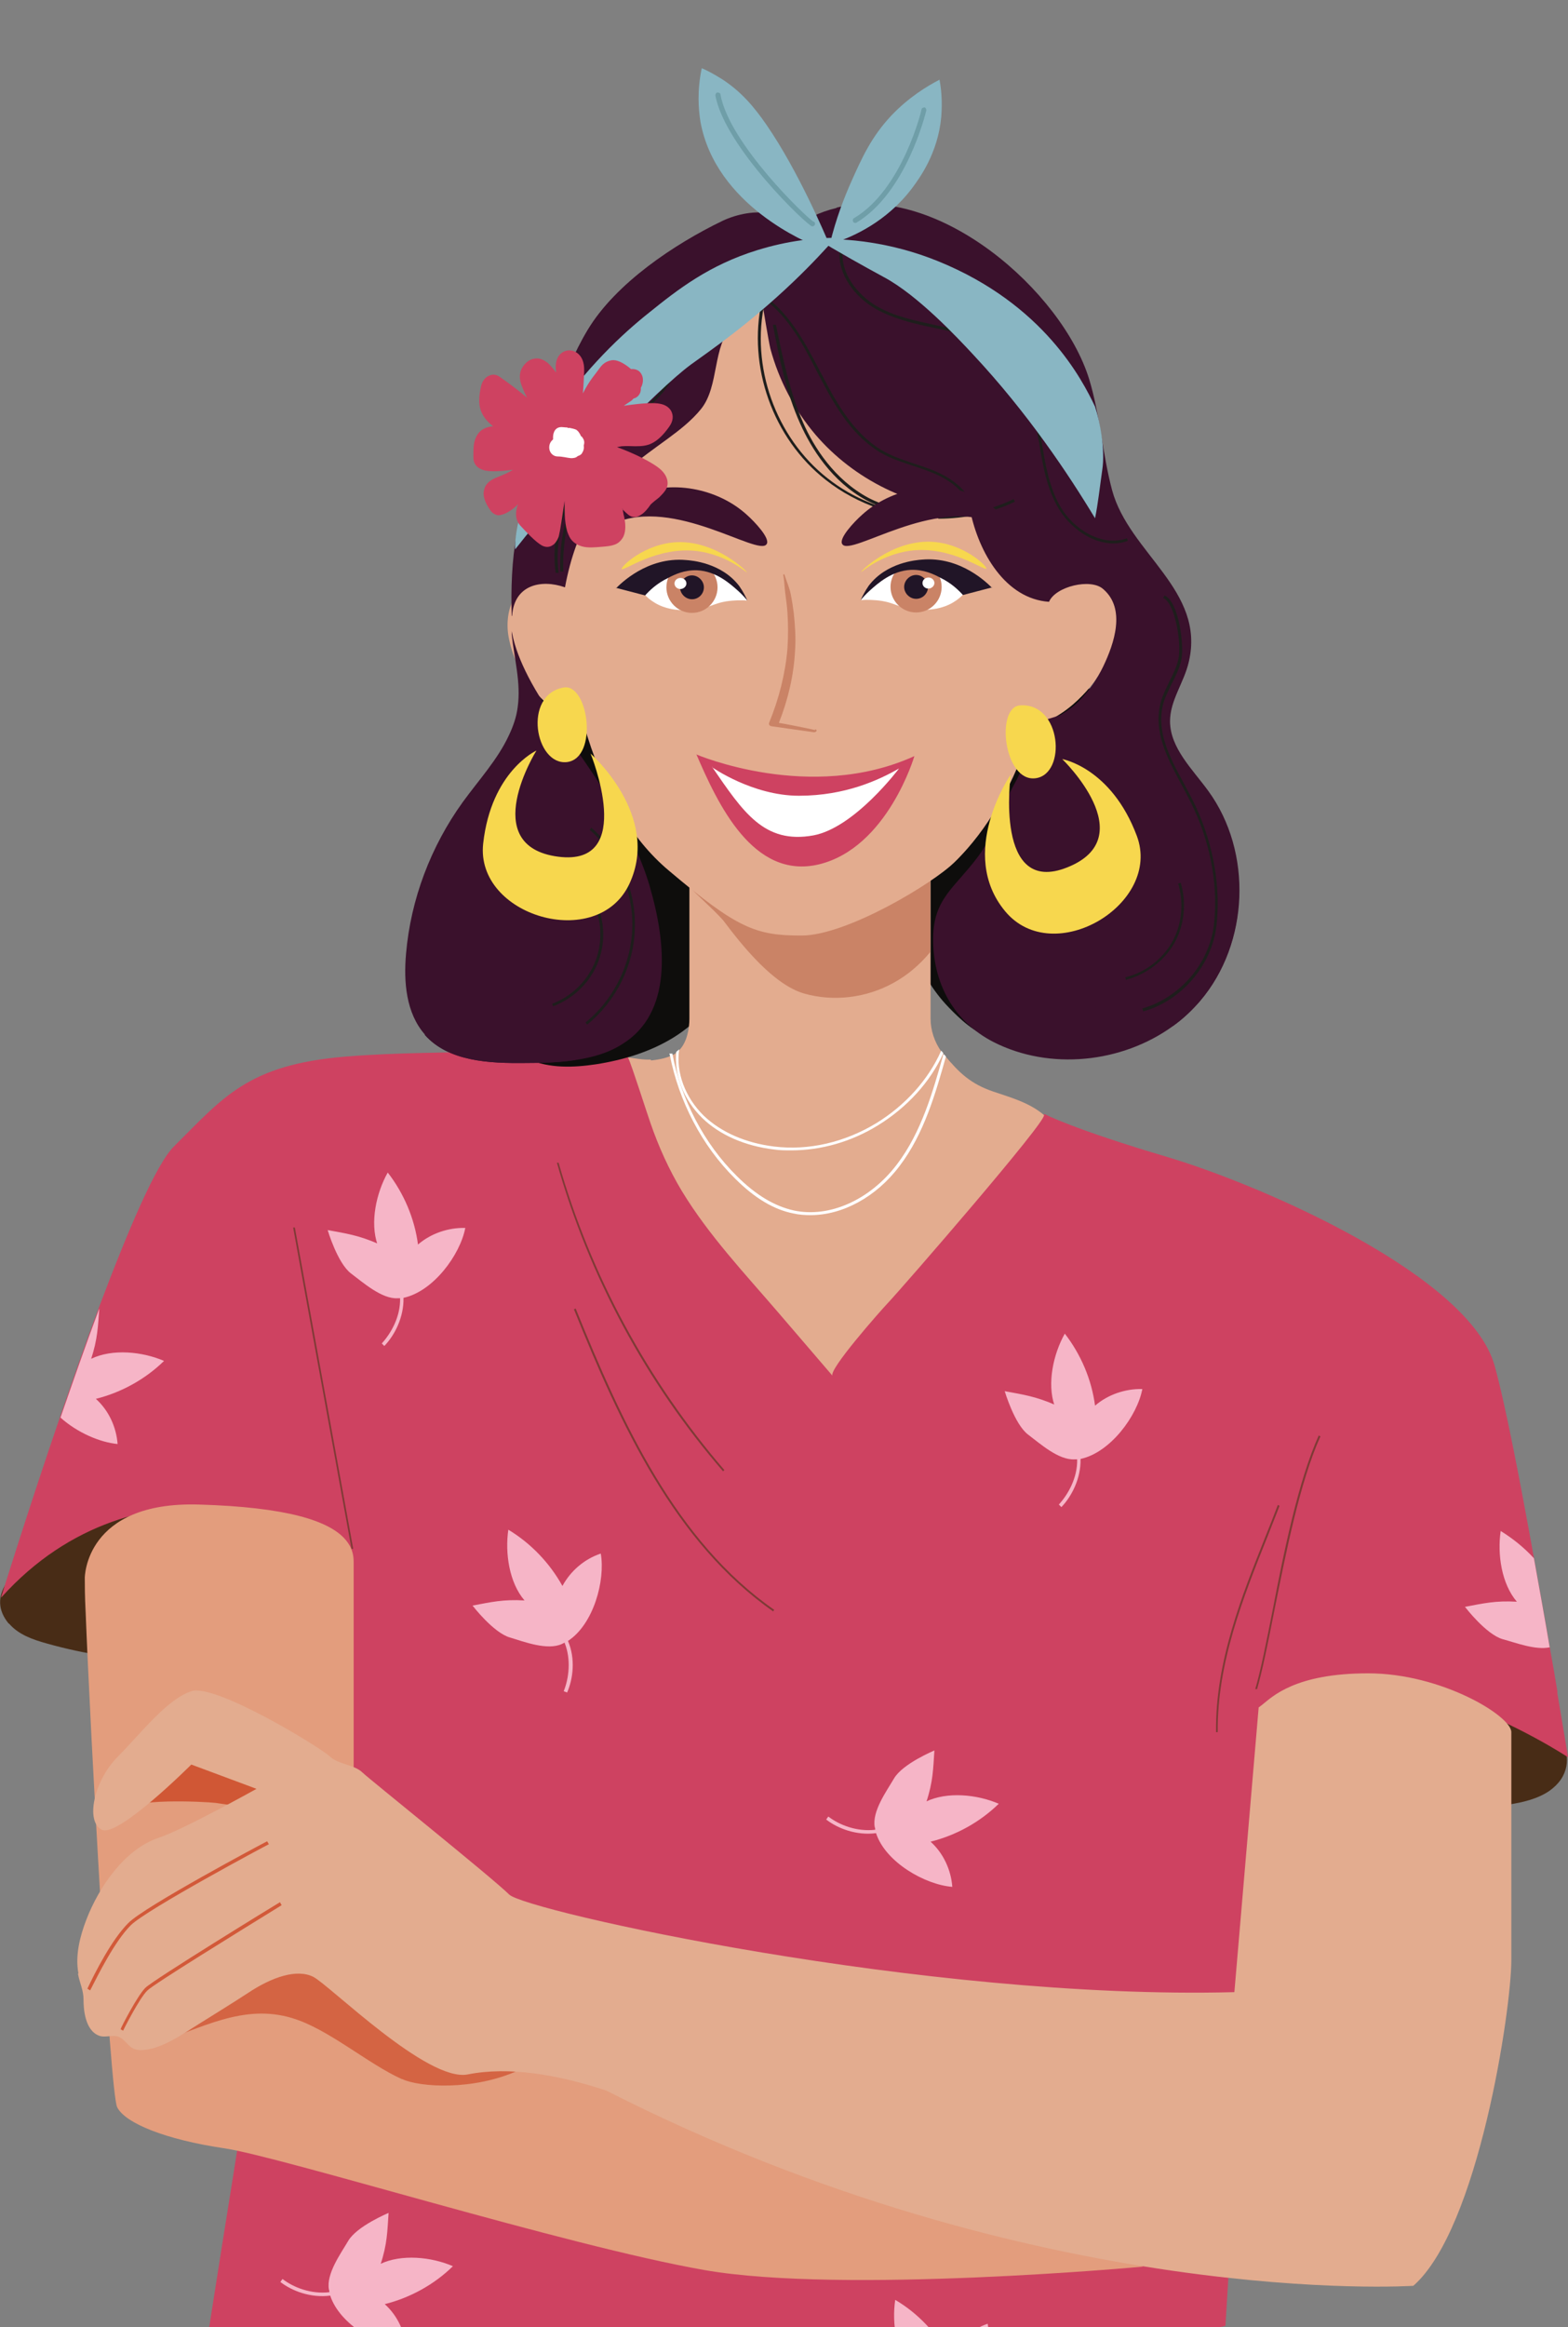 <?xml version="1.0" encoding="UTF-8"?>
<svg id="Layer_1" xmlns="http://www.w3.org/2000/svg" xmlns:xlink="http://www.w3.org/1999/xlink" version="1.1" viewBox="0 0 368 546">
  <rect x="0" y="0" width="368" height="546" fill="#808080" stroke="none"/>
  <!-- Generator: Adobe Illustrator 29.8.2, SVG Export Plug-In . SVG Version: 2.1.1 Build 3)  -->
  <defs>
    <style>
      .st0 {
        fill: none;
      }

      .st1 {
        fill: #f7d74e;
      }

      .st2, .st3 {
        fill: #ce4261;
      }

      .st4, .st3 {
        fill-rule: evenodd;
      }

      .st4, .st5 {
        fill: #fff;
      }

      .st6 {
        fill: #e39d7d;
      }

      .st7 {
        isolation: isolate;
        opacity: .8;
      }

      .st7, .st8 {
        fill: #d05735;
      }

      .st9 {
        fill: #e3ac8f;
      }

      .st10 {
        fill: #f6b5c7;
      }

      .st11 {
        fill: #0e0d0c;
      }

      .st12 {
        fill: #482c16;
      }

      .st13 {
        fill: #1e1e1c;
      }

      .st14 {
        fill: #7e3a35;
      }

      .st15 {
        fill: #ca8366;
      }

      .st16 {
        fill: #211527;
      }

      .st17 {
        fill: #89b6c3;
      }

      .st18 {
        fill: #3a112c;
      }

      .st19 {
        fill: #6f9ea8;
      }

      .st20 {
        clip-path: url(#clippath);
      }

      .st21 {
        fill: #d25939;
      }
    </style>
    <clipPath id="clippath">
      <rect class="st0" y="16" width="368" height="546"/>
    </clipPath>
  </defs>
  <g class="st20">
    <g>
      <path class="st12" d="M2.1,380.9c2.2,2.6,5.6,3.8,8.9,4.7,18,5.1,37.3,5.5,55.5,1.2,6.4-1.5,13.7-4.8,14.7-11.3.9-6.1-4.5-11.3-9.8-14.3-10.9-6.3-24-8.8-36.4-7-8,1.2-43.9,13.7-32.9,26.8h0Z"/>
      <path class="st12" d="M297.7,399.9c2.9-2.2,6.3-3.4,9.8-4.3,3.3-.9,6.7-1.6,10.1-2,13.2-1.7,26.6,0,39,5,7.8,3.1,16.5,14.9,7,21.6-2.8,1.9-6.3,2.7-9.6,3.2-9.6,1.7-19.4,2.4-29.2,2.3-5,0-11.4,0-15.9-2.6-1.8-1-3.1-2.1-5.1-2.9-2.9-1.1-5.8-1.3-8.1-3.5l2.1-16.8Z"/>
      <path class="st2" d="M.3,374.8c32.5-36.1,78-15.9,78-15.9-1.2,9.6-12.5,81.9-20.9,134.7-2,12.6-3.8,24-5.3,33.3-2.2,13.9-3.6,22.9-3.6,22.9,61,13.7,114.7,14,155.3,10.1,9.7-.9,18.6-2.1,26.7-3.4,33.7-5.3,57.1-10.8,57.1-10.8l8.9-145c24.7-19,71,11.2,71.5,11.6,0-.2-1-6.1-2.5-15,0-.2,0-.3,0-.5-.5-3.1-1.1-6.6-1.8-10.4-1.1-6.5-2.4-13.7-3.7-20.9-3.2-17.8-6.7-36-9.2-45-5.7-21-54-42.2-76.7-49-22.6-6.7-28.9-10.1-28.9-10.1-72.7,26.7-101-17.3-101-17.3-9.6,3.8-40.2,1.9-63.1,3.8-23,1.9-28.7,9.6-40.2,21-4.3,4.2-10.9,19.9-17.7,37.9-3.1,8.3-6.2,17.2-9.1,25.6-7.7,22.5-13.8,42.2-13.8,42.2Z"/>
      <path class="st14" d="M69.2,288h-.4c0,0,13.7,75.4,13.7,75.4h.4c0,0-13.7-75.4-13.7-75.4Z"/>
      <path class="st14" d="M295,396.4c1.3-4.5,2.6-11,4.1-18.6,2.7-13.5,6-30.2,10.8-40.8l-.4-.2c-4.8,10.6-8.2,27.4-10.8,40.9-1.5,7.6-2.8,14.2-4.1,18.6h.4Z"/>
      <path class="st14" d="M285.4,406.4h.4c-.2-16.3,6.1-31.9,11.6-45.7,1-2.6,2-5,2.9-7.4l-.4-.2c-.9,2.4-1.9,4.9-2.9,7.4-5.5,13.8-11.8,29.4-11.6,45.8Z"/>
      <path class="st14" d="M169.7,345.2l.3-.3c-17.9-20.8-31.4-45.7-38.9-72.1h-.4c7.5,26.6,21,51.6,39,72.4Z"/>
      <path class="st14" d="M181.5,378l.2-.3c-23.1-16.1-35.7-43.8-46.6-70.7l-.4.2c10.9,27,23.6,54.7,46.8,70.9Z"/>
      <path class="st6" d="M19.9,370.3c0,1.4,0,4.2.2,8,1.1,28.1,5.7,112.8,7.4,116.1,1.9,3.8,11.5,7.6,24.9,9.6,13.4,1.9,80.3,22.9,112.9,28.6,32.5,5.7,103-.8,103-.8l-185.3-71.8v-93.6c0-1.8-.5-3.4-1.7-4.9-3.8-4.8-14.3-7.9-34.6-8.5-26.8-.8-26.8,17.2-26.8,17.2h0Z"/>
      <path class="st8" d="M29.3,424.9c1.9-6.1,6.7-11.3,12.8-13.4,6-2.1,13.1-1.2,18.4,2.4,1.7,1.1,3.2,2.7,3.3,4.7.2,7.2-9.3,4.9-13.2,4.4-2.7-.3-20.3-1.2-21.3,1.9Z"/>
      <path class="st7" d="M94.3,487.8c-8-3.6-17.3-11.8-25.7-14.3-11.5-3.5-21.4,2.4-32.8,6.2,1.5-11.3,12.4-19.8,23.8-21.3,11.3-1.5,22.7,2.7,32.6,8.5,4.7,2.8,28.8,13.1,29.6,18.8-10.7,4.9-23.4,4-27.4,2.1h0Z"/>
      <path class="st9" d="M18.3,463.1c.4,2.2,1.3,3.8,1.3,6s.3,7.2,3.6,8.5c1.5.6,3.2-.3,4.7.3,2,.9,2.3,3.1,5.1,3.1,4.8,0,10.2-4,14.1-6.4,3.7-2.3,7.4-4.6,11.1-7,5.7-3.8,11.5-5.7,15.3-3.8,3.8,1.9,26.8,24.8,36.3,22.9,9.6-1.9,21,0,32.5,3.8,101.4,51.6,189.4,45.8,189.4,45.8,15.3-13.4,23-64.9,23-76.4v-53.5c0-3.8-16.4-13.8-33.6-13.8s-22.5,5.5-24.9,7.4c-.5.4-.8.6-.8.6l-5.7,66.8c-72.7,1.9-166.4-19.1-170.2-22.9-3.8-3.8-33.1-27.3-34.4-28.6-1.9-1.9-5.7-1.9-7.7-3.8-1.9-1.9-26.8-17.2-32.5-15.3-5.7,1.9-11.5,9.5-17.2,15.3-5.7,5.7-7.7,15.3-3.8,17.2,3.8,1.9,21-15.3,21-15.3l15.3,5.7s-17.2,9.6-23,11.5c-8,2.7-14,11.6-16.9,19.1-1.5,3.9-2.7,8.4-1.9,12.7h0Z"/>
      <path class="st21" d="M28.9,476.4s3.8-7.6,5.7-9.4c1.5-1.5,21.3-13.7,31.5-20l-.4-.7c-1.2.7-29.7,18.2-31.6,20.1-1.9,1.9-5.7,9.3-5.8,9.7l.7.4Z"/>
      <path class="st21" d="M21.2,466.9c1.9-3.7,5.7-11.4,9.5-15.2,3.7-3.7,32.1-18.9,32.4-19l-.4-.7c-1.2.6-28.8,15.3-32.6,19.2-3.9,3.9-7.8,11.6-9.6,15.4l.7.4h0Z"/>
      <path class="st11" d="M170.2,228.8c-2,6.1-6.6,11.2-12.1,14.6-5.5,3.4-11.8,5.3-18.2,6.3-5.3.8-11,1-15.9-1.2-6.5-2.9-10.6-9.7-11.8-16.7-1.2-7,.2-14.2,2.3-20.9,2.1-6.8,4.9-13.3,6.8-20.2,2.1-7.9,2.9-16.2,2.3-24.4-.4-5.3-1.9-10.8-3.1-16-.2-1-.4-1.9-.4-2.9.3-6.6,6.3.2,8,2,2.6,2.8,4.8,6.3,7.7,8.8,6.9,6,13.4,12.6,19.4,19.5,2.9,3.4,6.4,7,8.7,10.9,3.2,5.3,4.2,12.8,5.7,18.8,1.8,6.9,2.9,14.4.6,21.4h0Z"/>
      <path class="st11" d="M225.8,179.4c-13.6,15.9-18.8,40.8-3.1,57,2.5,2.6,6.2,6.1,9.7,6.9,3.8.8,8.6-1.1,11.1-3.9,2.3-2.7,3.2-6.3,4-9.8,3.6-16,7.2-32.1,10.8-48.1,1.2-5.2,2.4-10.7,1.5-16-1-5.7-4.8-4-9.2-2.6-9.6,3.1-18.3,8.9-24.8,16.6Z"/>
      <path class="st9" d="M152.7,248.6c-1.7.1-3.7-.3-5.3-.5,1,2.2,4.4,13,5.3,15.5,1.9,5.5,4.3,10.8,7.3,15.8,6.3,10.4,14.8,19.4,22.7,28.6,4.2,4.9,8.5,9.9,12.7,14.8-1.1-1.3,11.2-15.2,12.9-17,3.5-3.7,37.8-43.2,36.7-44.2-3.4-2.9-7.8-4.1-11.9-5.5-5.3-1.8-8-4.4-11.4-8.5,0-.1-.2-.2-.3-.3-.2-.2-.3-.4-.5-.6-1.6-2.3-2.5-5-2.5-7.7v-48.7h-56.6v48.7c0,2.4-.6,5.6-2.4,7.4-.2.2-.5.4-.7.6,0,0-.2.1-.2.2-1.7,1-3.7,1.4-5.7,1.6h0Z"/>
      <path class="st15" d="M161.7,207.9c2,2.3,5.2,4.9,8,8,4.5,6,11.8,15.1,19,17.2,7,2,14.7,1,21-2.5,3.3-1.8,6.2-4.3,8.6-7.2v-25.3c-2.6-.8-5.6-.7-8.5-.5-12.9.8-25.7,1.7-38.6,2.5-4.7.3-7.8.9-9.5,1.6-3.1,1.3-2.4,3.4,0,6h0Z"/>
      <path class="st9" d="M122.2,138.8c2.7-2.9,7.2-3,10.4-1.1-.6-7.6-.8-15.7-.7-24.4.7-45.8,51.8-54.4,51.8-54.4,58.9,5.7,62.8,53,62.5,82.1,2.4-4.8,9.8-6.2,13.6-2.2,2.4,2.6,2.6,6.5,1.9,10-1.5,8-6.8,15.3-14.1,19.1-1.5.8-3.4,1.4-5,1.2-4.3,15.5-11.8,26.4-17.8,32.4-4.8,4.8-25.2,17.2-35.9,17.2s-15-1.6-31.2-15.3c-8.8-7.4-15.5-18.9-19.9-34.3-1.2-.1-2.4-.6-3.5-1.2-7.2-3.9-12.6-11.1-14.1-19.1-.7-3.5-.1-7.8,1.9-10h0Z"/>
      <path class="st9" d="M121.4,139.6c2.7-2.9,7.2-3,10.4-1.1-.6-7.6-.8-15.7-.7-24.4.7-45.8,51.8-54.4,51.8-54.4,58.9,5.7,62.8,53,62.5,82.1,2.4-4.8,9.8-6.2,13.6-2.2,2.4,2.6,2.6,6.5,1.9,10-1.5,8-6.8,15.3-14.1,19.1-1.5.8-3.4,1.4-5,1.2-4.3,15.5-11.8,26.4-17.8,32.4-4.8,4.8-25.2,17.2-35.9,17.2s-15-1.6-31.2-15.3c-8.8-7.4-15.5-18.9-19.9-34.3-1.2-.1-2.4-.6-3.5-1.2-7.2-3.9-12.6-11.1-14.1-19.1-.7-3.5-.1-7.8,1.9-10h0Z"/>
      <path class="st18" d="M120.2,144.4c.5-7.1,6.7-8.6,12.4-6.6,5.3-28.5,23.3-31.2,31.9-41.8,4.4-5.4,2.6-14.9,7.5-19.7,1.4-1.3,7.1-4.1,7.1-4.1,0,0,1.2,7.4,1.7,9.6,2,7.4,5.6,14.3,10.6,20.2,9,10.5,22.4,17.1,36.3,17.8,2,9.9,8.3,20.7,18.5,21.4,1.5-3.6,9.8-5.6,12.7-3,5.4,4.6,2.6,12.8,0,18.2-1.4,2.9-3.2,5.5-5.4,7.8-1.3,1.4-2.9,2.5-4.5,3.5-.7.4-5.2,1.5-5.4,1.9-1.9,4.2-3.1,10.1-5.4,14.1-3.2,5.7-5.4,13-8.6,17.2-5.6,7.5-10.5,9.9-10.6,19.2-.1,10.5,4.8,19.6,14.2,24.4,13.2,6.7,30.1,4.9,42-3.7,2.4-1.7,4.5-3.7,6.4-5.9,11.5-13.5,12.3-34.9,1.9-49.2-3.7-5.1-9-10.1-9-16.4,0-4.9,3.3-9.1,4.4-13.9,4-16.8-14-25.5-18-40.3-2.3-8.6-2.8-17.6-5.4-26.1-6.4-20.6-35.4-46-59.2-40.2-3.8.9-7.5,2.6-10.9,5.3-.9-2-2.6-3.1-4.6-3.7-3.4-.9-7.9,0-11.3,1.6-11.4,5.5-25.1,14.7-31.6,25.5-6.5,10.8-8.3,21.3-12.6,33.2-1.7,4.5-3,9.4-4,14.4-1.2,6.4-1.4,13.1-1.2,19.5h0Z"/>
      <path class="st18" d="M99.7,242.8c5.6,6.3,15.2,6.7,23.6,6.6,3.9,0,7.9-.1,11.8-.7,3.9-.6,7.6-1.6,10.9-3.7,11.9-7.3,10.4-23.6,6.5-37-3.9-13.4-13.1-26.5-21.3-37.8-7.1-9.7-10.2-16.9-11.1-22.1v.8c.6,5.7,2.2,11.3,1.4,17-.3,2.4-1.1,4.6-2.1,6.7-2.6,5.6-7.1,10.5-10.8,15.6-7.5,10.4-12.2,22.8-13.3,35.5-.6,6.7,0,14,4.4,19h0Z"/>
      <path class="st18" d="M196.8,69.7c5.3,7.2,13.9,11,21.9,15.1,8,4,16.2,9.2,19.7,17.4,3.7,8.9,1.2,20.5,7.8,27.6,5.1,5.5,13.8,6.2,19,11.4,5.7,5.7,5.7,14.8,5.3,22.8-.4,8.7-1,17.8-5.1,25.5-4.9,9.1-14.5,15.6-16.7,25.6-1.9,8.6,2.7,18,10.3,22.5,4.8,2.9,10.7,3.8,16.3,3.1,2.4-1.7,4.5-3.7,6.4-5.9,11.5-13.5,12.3-34.9,1.9-49.2-3.7-5.1-9-10.1-9-16.4,0-4.9,3.3-9.1,4.4-13.9,4-16.8-14-25.5-18-40.3-2.3-8.6-2.8-17.6-5.4-26.1-6.4-20.6-35.4-46-59.2-40.2-4.5,5.9-5.6,13,.4,21.1h0Z"/>
      <path class="st18" d="M99.7,242.8c5.6,6.3,15.2,6.7,23.6,6.6,3.9,0,7.9-.1,11.8-.7-.8-.8-1.7-1.6-2.5-2.4-10.2-9.3-17.1-22.2-19.2-35.8-1-6.6-.9-13.3.3-19.9.9-4.9,6.2-13.2,5.9-17.6,0-.1,0-.2,0-.3-2.6,5.6-7.1,10.5-10.8,15.6-7.5,10.4-12.2,22.8-13.3,35.5-.6,6.7,0,14,4.4,19h0Z"/>
      <path class="st13" d="M220.2,121.7c6.2,0,12.4-1.3,18-4l-.3-.6c-14,6.7-31.6,4.7-43.7-4.9-12.2-9.6-18.1-26.3-14.7-41.4l-.7-.2c-3.4,15.4,2.6,32.3,15,42,7.5,5.9,16.9,9,26.4,9h0Z"/>
      <path class="st13" d="M131.5,134.1h.7c-.5-12.4,4.7-24.9,13.8-33.3,1-1,2.2-1.9,3.3-2.8,2.4-2,4.9-4.1,6.9-6.7,1.8-2.4,3-5.2,4.1-7.9.8-1.8,1.5-3.6,2.5-5.3,2.2-4,6.3-8.1,11.2-7.8v-.7c-5.2-.3-9.5,4-11.8,8.2-1,1.7-1.7,3.6-2.5,5.4-1.1,2.7-2.3,5.4-4,7.8-1.9,2.5-4.3,4.6-6.8,6.6-1.1.9-2.2,1.8-3.3,2.8-9.3,8.6-14.6,21.2-14.1,33.8h0Z"/>
      <path class="st13" d="M227.2,117.9l.6-.3c-1.5-3.1-4.6-5.6-9.2-7.4-1.3-.5-2.7-1-4-1.4-2.4-.8-4.8-1.6-7-2.8-6.8-3.7-11-10.9-14.4-17.5l-.6-1.1c-3.4-6.5-6.9-13.3-12.8-17.7l-.4.5c5.8,4.3,9.3,11,12.6,17.5l.6,1.1c3.4,6.6,7.7,13.9,14.6,17.7,2.2,1.2,4.7,2,7.1,2.8,1.3.4,2.7.9,4,1.4,4.4,1.7,7.4,4.1,8.8,7h0Z"/>
      <path class="st13" d="M261.3,127.5c1.1,0,2.3-.2,3.4-.6l-.2-.6c-6,2.1-12.5-2.2-15.5-7.2-2.8-4.7-3.7-10.3-4.6-15.8-.1-.8-.2-1.5-.4-2.2-1.1-6.4-2.7-12.8-7.2-17.4-4.1-4-9.7-5.7-15.2-7-.8-.2-1.6-.3-2.4-.5-4.6-1-9.4-2-13.5-4.4-4.4-2.6-8.6-7.7-7.9-13.3h-.7c-.7,5.8,3.6,11.2,8.3,13.9,4.2,2.4,9,3.5,13.7,4.5.8.2,1.6.3,2.4.5,5.4,1.2,11,2.9,14.9,6.8,4.4,4.4,6,10.8,7,17,.1.7.2,1.5.4,2.2.9,5.5,1.8,11.2,4.7,16,2.6,4.3,7.6,8.1,12.8,8.1h0Z"/>
      <path class="st13" d="M268.3,237.3c9-2.5,16.1-10.8,17.2-20.1,1-8.8-.6-18.5-4.6-27.4-.9-2-2-4-3-5.9-3.5-6.4-6.7-12.5-4.8-19.1.4-1.4,1.2-2.9,1.9-4.4,1-1.9,1.9-3.8,2.3-5.8.6-3.3-.6-13.4-4-14.9l-.3.6c2.8,1.2,4.3,10.6,3.6,14.1-.3,1.8-1.3,3.8-2.2,5.6-.7,1.5-1.5,3-1.9,4.5-2,6.9,1.4,13.3,4.8,19.6,1,1.9,2.1,3.9,3,5.9,4,8.7,5.6,18.3,4.6,27-1.1,9.1-8,17.1-16.8,19.6l.2.6h0Z"/>
      <path class="st13" d="M264.2,229.9c4.7-1.2,9-4.4,11.4-8.6,2.4-4.2,2.9-9.6,1.5-14.2l-.6.2c1.4,4.5.9,9.6-1.4,13.7-2.3,4.1-6.4,7.2-11,8.3l.2.7h0Z"/>
      <path class="st13" d="M137.8,240.4c6.8-5.5,11.1-14.1,11.2-22.9.2-8.8-3.6-17.5-10.2-23.3l-.4.5c6.5,5.7,10.2,14.2,10,22.8-.2,8.6-4.3,17-11,22.4l.4.5h0Z"/>
      <path class="st13" d="M129.8,236.1c4.5-1.7,8.2-5.1,10.2-9.5,2-4.4,2.1-9.5.3-13.9l-.6.2c1.7,4.2,1.6,9.2-.3,13.4-1.9,4.2-5.5,7.6-9.8,9.2l.2.6h0Z"/>
      <path class="st13" d="M215,120.2c4.3,0,8.4-1.2,11.7-3.5l-.4-.5c-6,4.3-15,4.5-22.5.6-8-4.3-12.8-11.9-15.3-17.6-3.2-7.3-4.8-15.3-6.4-23h-.7c1.5,7.9,3.1,15.9,6.4,23.2,2.6,5.8,7.4,13.6,15.6,18,3.6,1.9,7.6,2.9,11.4,2.9h0Z"/>
      <path class="st13" d="M130.4,134.4h.7c-1-7.6,1.2-16,6.6-25.1,2.2-3.8,4.8-7.4,7.2-10.9,2.5-3.6,5.2-7.4,7.4-11.3.8-1.4,1.6-2.9,2.4-4.4,1.9-3.5,3.8-7.1,6.4-10.2,4.1-5,9.3-7.9,14.3-7.8v-.7c-5.2,0-10.5,2.9-14.8,8.1-2.6,3.2-4.5,6.8-6.5,10.3-.8,1.4-1.6,2.9-2.4,4.4-2.2,3.9-4.9,7.6-7.4,11.2-2.5,3.5-5,7.2-7.3,10.9-5.4,9.2-7.7,17.8-6.6,25.4h0Z"/>
      <path class="st18" d="M121.4,124.9c17.2-29,29.9-54.2,44.5-62.8,4-2.4,13.3-5.9,15-11.9-3.4-.9-7.9,0-11.3,1.6-11.4,5.5-25.1,14.7-31.6,25.5-6.5,10.8-8.3,21.3-12.6,33.2-1.7,4.5-3,9.4-4,14.4h0Z"/>
      <path class="st5" d="M164.8,262.3c4.1,4,10.1,6.6,16.9,7.4,1.3.2,2.7.2,4,.2,7,0,14.1-2,20.4-5.9,6.8-4.2,12.2-10.1,15.3-16.9-.2-.2-.3-.4-.5-.6-3,6.8-8.4,12.8-15.2,17-7.4,4.5-15.9,6.5-24,5.5-6.6-.8-12.4-3.3-16.5-7.2-4.4-4.3-6.6-10.2-5.8-15.6-.2.2-.5.4-.7.6-.5,5.4,1.7,11.2,6.1,15.5h0Z"/>
      <path class="st5" d="M157.2,247.5c2.1,10.8,7.5,21.3,15.3,29,4.6,4.6,9.1,7.3,13.7,8.2,1.3.3,2.6.4,4,.4,7.5,0,15.4-4.2,20.9-11.5,5.8-7.6,8.5-17.2,10.9-25.7-.1-.2-.3-.3-.4-.5h-.2c-2.4,8.5-5.1,18.2-10.9,25.8-6.3,8.3-15.8,12.6-24.2,10.8-4.5-1-8.9-3.6-13.4-8.1-7.7-7.6-13.1-18.1-15.1-28.7h-.7c0,.1,0,.1,0,.1Z"/>
      <path class="st17" d="M191.7,56c.8.5,2.1,1.3,3.6,2.2,6.5,3.8,11.4,6.4,12.1,6.8,7.9,4.2,17.2,14.1,21,18.2,12.8,13.7,22.4,28.1,28.6,38.4.7-3.4,1.1-7.2,1.7-11.4.7-4.6-.5-11.2-1.7-14.8-3-6.3-12-24-36.8-34.1-11.3-4.6-21.7-5.4-28.6-5.2h0Z"/>
      <path class="st17" d="M196.1,55.8c-4.5,0-11,.6-18.4,2.9-11.3,3.5-18.6,9.2-25.3,14.6-6.3,5-14.8,12.9-23.1,25-.5,2.7-2.7,7.5-3.7,11-1,3.7-4.9,13.2-4.7,19.6,12.1-15.5,33.1-37.4,41.3-43.4,4.4-3.2,13.3-9.2,23.9-19.3,4.4-4.2,7.8-7.9,10-10.4h0Z"/>
      <path class="st17" d="M196.6,56.7c3.4-1.2,11.4-4.5,17.5-12.6,1.7-2.3,6-8.1,6.8-16.6.3-3.7,0-6.7-.4-8.8-2.9,1.5-7.2,4.1-11.3,8.4-4.7,5-6.9,9.9-9.4,15.5-1.6,3.6-3.6,8.6-5.1,14.9-1.1-2.6-7.3-17.3-14.8-28.2-3.1-4.5-6.1-7.9-10.4-10.7-1.9-1.2-3.6-2.1-4.8-2.6-1.1,5.2-.8,9.5-.3,12.6,3.6,19.6,25.1,28.4,27.5,29.3l4.6-1.2Z"/>
      <path class="st19" d="M190.7,53.1c.3,0,.6-.3.6-.6s-.2-.5-.4-.5c-1.7-1-19.8-18.4-21.8-29.8,0-.3-.3-.5-.7-.5-.3,0-.5.3-.5.7,2.2,12.1,21.7,30.7,22.7,30.7h0Z"/>
      <path class="st19" d="M200.6,52.3s.2,0,.3,0c11.8-7,16.3-25.6,16.5-26.4,0-.3-.1-.6-.4-.7-.3,0-.6.1-.7.4,0,.2-4.5,18.9-15.9,25.6-.3.2-.3.5-.2.8.1.2.3.3.5.3Z"/>
      <path class="st1" d="M243,182.6c-7.4.9-9.4-16.7-3.6-17.1,9.8-.7,11,16.2,3.6,17.1Z"/>
      <path class="st1" d="M237.2,181.9s-3.9,28.5,13.3,21.6c17.8-7.1-1.2-25.4-1.2-25.4,0,0,11.5,2,17.5,18,6,16-19.6,31.3-30.9,17.7-11.3-13.6,1.2-31.9,1.2-31.9h0Z"/>
      <path class="st1" d="M133.1,178.8c7.4-1,5-18.5-.8-17.5-9.7,1.7-6.7,18.4.8,17.5Z"/>
      <path class="st1" d="M138.6,176.8s10.9,26.6-7.6,24.2c-19.1-2.5-5.1-24.9-5.1-24.9,0,0-10.6,4.8-12.5,21.8-1.9,17,26.8,25.5,34.3,9.5,7.5-16-9.1-30.6-9.1-30.6h0Z"/>
      <path class="st15" d="M191.3,171.3c-.6-.2-7.7-1.6-8.5-1.7,2.2-5.6,3.5-11.2,3.8-17,.2-2.9,0-5.8-.3-8.7-.2-1.5-.4-2.9-.7-4.4-.3-1.6-1-3.1-1.5-4.7,0-.1-.3,0-.3,0,.3,1.5.3,3,.5,4.4.2,1.5.4,3,.5,4.4.2,2.9.2,5.8,0,8.7-.5,5.8-2,11.7-4.3,17.3-.1.3,0,.7.6.8,1.3.2,9.3,1.3,9.9,1.4.7,0,.9-.6.3-.7h0Z"/>
      <path class="st5" d="M226.2,139.3c-.5.6-1.4,1.4-2.6,2.1-4.8,2.8-10.7,1.3-11.8,1-1.9-.5-2.5-1-4.8-1.4-2-.3-3.7-.3-4.9-.2,2.7-5.7,8.5-9,14.2-8.3,6.3.8,9.5,6.2,9.9,6.9h0Z"/>
      <path class="st15" d="M215,143.7c3.3,0,6-2.7,6-6s-2.7-6-6-6-6,2.7-6,6,2.7,6,6,6Z"/>
      <path class="st16" d="M215,140.5c1.6,0,2.8-1.3,2.8-2.8s-1.3-2.8-2.8-2.8-2.8,1.3-2.8,2.8,1.3,2.8,2.8,2.8Z"/>
      <path class="st5" d="M217.9,138.1c.7,0,1.4-.6,1.4-1.3s-.6-1.3-1.4-1.3-1.4.6-1.4,1.3.6,1.3,1.4,1.3Z"/>
      <path class="st16" d="M232.9,137.8c-2.3.6-4.6,1.2-6.9,1.8-1-1.1-2.7-2.8-5.4-4.1-1.5-.8-3.8-1.9-6.8-1.8-4.5.2-7.8,3.2-9.6,4.8-1,.9-1.7,1.7-2.2,2.3.4-.9,1-2.1,1.9-3.4,4.2-5.5,11.2-6,12.5-6.1,9.1-.8,15.4,5.6,16.4,6.6Z"/>
      <path class="st1" d="M231.5,133.5c.4-.5-5.3-6.1-13.1-6.4-9.2-.3-16.5,7-16.3,7.1.1.1,4.4-4,11.6-5,9.5-1.2,17.3,4.8,17.8,4.2Z"/>
      <path class="st5" d="M151.2,139.4c.5.6,1.4,1.4,2.6,2.1,4.8,2.8,10.7,1.3,11.8,1,1.9-.5,2.5-1,4.8-1.4,2-.3,3.7-.3,4.9-.2-2.7-5.7-8.5-9-14.2-8.3-6.3.8-9.5,6.2-9.9,6.9h0Z"/>
      <path class="st15" d="M162.4,143.8c3.3,0,6-2.7,6-6s-2.7-6-6-6-6,2.7-6,6,2.7,6,6,6Z"/>
      <path class="st16" d="M162.4,140.6c1.6,0,2.8-1.3,2.8-2.8s-1.3-2.8-2.8-2.8-2.8,1.3-2.8,2.8,1.3,2.8,2.8,2.8Z"/>
      <path class="st5" d="M159.7,138.2c.7,0,1.4-.6,1.4-1.3s-.6-1.3-1.4-1.3-1.4.6-1.4,1.3.6,1.3,1.4,1.3Z"/>
      <path class="st16" d="M144.5,137.9c2.3.6,4.6,1.2,6.9,1.8,1-1.1,2.7-2.8,5.4-4.1,1.5-.8,3.8-1.9,6.8-1.8,4.5.2,7.8,3.2,9.6,4.8,1,.9,1.7,1.7,2.2,2.3-.4-.9-1-2.1-1.9-3.4-4.2-5.5-11.2-6-12.5-6.1-9.1-.8-15.4,5.6-16.4,6.6Z"/>
      <path class="st1" d="M145.9,133.6c-.4-.5,5.3-6.1,13.1-6.4,9.2-.3,16.5,7,16.3,7.1-.1.1-4.4-4-11.6-5-9.5-1.2-17.3,4.8-17.8,4.2Z"/>
      <path class="st18" d="M237.9,124.7c.5-.7-3.6-5.7-9.2-8.4-8.4-3.9-19.5-1.8-26.4,4.5-1.8,1.6-5.6,5.6-4.6,6.9,2,2.9,21.6-11.2,35.7-4.9,1.7.8,4.3,2.3,4.6,1.8Z"/>
      <path class="st18" d="M139.5,124.7c-.5-.7,3.6-5.7,9.3-8.4,8.5-3.9,19.6-1.8,26.5,4.5,1.8,1.6,5.6,5.6,4.6,6.9-2,2.9-21.7-11.2-35.8-4.9-1.7.8-4.3,2.3-4.6,1.8h0Z"/>
      <path class="st2" d="M163.4,177s26.8,11.5,51.2.4c0,0-6.3,21.5-22.4,25.4-15.5,3.7-23.8-14.3-28.8-25.9Z"/>
      <path class="st5" d="M167.1,180s9.5,6.7,20.4,6.7,18.8-3.7,23.5-6.4c0,0-10.4,13.9-20.1,15.7-11.6,2.1-16.5-5.5-23.8-16.1Z"/>
      <path class="st3" d="M146.1,119.5c.5.5.9.9,1.4,1.3.9.7,1.9.7,2.9,0,.9-.5,1.9-1.8,2.2-2.3.5-.6,1.4-1.2,2.1-1.8.7-.7,1.4-1.4,1.7-2.1.6-1.2.3-2.9-1.3-4.4-2-1.8-6.7-4-10.3-5.3l1.1-.2h0c1.3-.1,2.3,0,3.2,0,1.5,0,2.7-.1,3.9-.7,1.2-.6,2.5-1.7,4-3.8,1.1-1.5,1-2.7.6-3.6-.3-.7-1.1-1.5-2.4-1.8-2.3-.6-7.2.2-8.8.4.6-.4,1.2-.8,1.8-1.2.2-.2.3-.3.5-.5.9-.2,1.6-1,1.7-2v-.4c0-.2.1-.3.2-.5.7-1.8,0-2.9-.5-3.4-.3-.3-1-.7-2-.6-.2-.2-.4-.3-.6-.5-2-1.5-3.3-1.8-4.3-1.5-.8.2-1.5.6-2.1,1.3-.5.6-1.1,1.5-1.9,2.5-.9,1.2-1.7,2.5-2.4,3.9.2-2.6.3-4.8.3-5.6,0-3.3-2-4.5-3.5-4.5-1.6,0-3.6,1.4-3.1,4.9v.3c-.6-.8-1.3-1.7-2-2.3-.8-.6-1.6-1-2.5-1-.9,0-1.9.3-2.8,1.3-1.2,1.3-1.5,2.9-.9,4.7.4,1.1.8,2.1,1.4,3.2-2.5-2.1-5-3.9-6.3-4.8-.9-.7-1.8-.7-2.5-.4-.9.3-1.7,1.2-2,2.5-.5,2.3-.6,4-.1,5.6.4,1.1,1,2.1,2.2,3.2.1.1.4.3.7.6-1.6.2-2.6.7-3.3,1.5-.5.6-.9,1.4-1.1,2.3-.2.9-.2,2.1-.2,3.5s.7,2.5,2.4,3c1.6.5,4.7.2,7-.1h-.1c-1.8,1.2-3.9,1.7-5,2.4-1,.6-1.6,1.4-1.8,2.4-.3,1.1,0,2.7,1.6,4.9.4.5,1,.9,1.7,1,.5,0,1.4-.2,2.4-.8.7-.4,1.5-1,2.3-1.8-.1.3-.3.6-.3.9-.4,1.5-.2,3,.8,4.1,1.3,1.4,3.5,3.8,5.1,4.7,1.2.6,2.1.3,2.9-.4.5-.5,1-1.4,1.1-2,.3-1.2.8-4.6,1.3-8.1,0,2.9,0,5.9.9,7.9.6,1.6,1.8,2.4,3.2,2.8,1.4.4,3.2.2,4.5.1,1.3-.1,2.3-.2,3.1-.5.9-.3,1.5-.9,2-1.7.5-.9.8-2.4.3-4.8-.2-.7-.3-1.4-.4-2.1h0Z"/>
      <path class="st4" d="M133.2,100.3c-.5,0-1.1-.1-1.4-.1-2,0-2,2.2-2,2.3s0,0,0,.2v.2h0c0,0,0,.2,0,.2h0c-.6.5-.9,1.1-.9,1.9,0,1.2.9,2.1,2,2.1s2.1.3,3.1.4c.7,0,1.2-.1,1.6-.5.7-.2,1-.6,1-.7.4-.6.5-1.2.4-1.8.3-.9,0-1.5-.5-2.1,0,0,0,0-.2-.1,0-.2-.2-.5-.4-.8-.2-.3-.4-.5-.7-.7-.5-.2-1-.3-1.5-.4h-.5Z"/>
      <path class="st10" d="M247.5,329.8c-1.8-5.2-.3-12.1,2.4-16.9,3.8,4.9,6.3,10.8,7.1,16.9,3-2.6,7.1-4,11.1-3.9-1.2,6.3-7.5,14.9-14.5,16.4.1,4.6-2.1,8.8-4.5,11.3l-.6-.6c2.2-2.4,4.4-6.3,4.3-10.6-.2,0-.4,0-.6,0-3.8.2-8.1-3.7-10.9-5.8-3.2-2.4-5.5-10.2-5.5-10.2,4.3.8,7.2,1.2,11.8,3.2h0Z"/>
      <path class="st10" d="M88.6,292c-1.8-5.2-.3-12.1,2.4-16.9,3.8,4.9,6.3,10.8,7.1,16.9,3-2.6,7.1-4,11.1-3.9-1.2,6.3-7.5,14.9-14.5,16.4.1,4.6-2.1,8.8-4.5,11.3l-.6-.6c2.2-2.4,4.4-6.3,4.3-10.6-.2,0-.4,0-.6,0-3.7.2-8.1-3.7-10.9-5.8-3.2-2.4-5.5-10.2-5.5-10.2,4.3.8,7.2,1.2,11.8,3.2h0Z"/>
      <path class="st10" d="M123.1,375.5c-3.6-4.2-4.6-11.1-3.8-16.6,5.3,3.2,9.7,7.8,12.7,13.2,1.9-3.5,5.1-6.3,9-7.6,1.1,6.3-1.7,16.6-7.7,20.5,1.8,4.2,1.2,8.9-.2,12.1l-.8-.3c1.2-3,1.8-7.4.2-11.4-.2.1-.4.2-.6.3-3.4,1.6-8.9-.5-12.2-1.5-3.9-1.1-8.8-7.5-8.8-7.5,4.3-.8,7.2-1.5,12.2-1.2h0Z"/>
      <path class="st10" d="M201.8,557.4s.8,1.1,2.1,2.5c9.7-.9,18.6-2.1,26.7-3.4,1.4-3.9,1.8-8.1,1.2-11.3-3.8,1.3-7.1,4-9,7.6-3-5.4-7.4-10.1-12.7-13.2-.8,5.5.2,12.4,3.8,16.6-5-.3-7.9.4-12.2,1.2h0Z"/>
      <path class="st10" d="M343.9,377.1s4.9,6.4,8.8,7.5c3,.8,7.6,2.6,11,1.9-1.1-6.5-2.4-13.7-3.7-20.9-2.3-2.5-4.9-4.6-7.8-6.4-.8,5.5.2,12.4,3.8,16.6-5-.3-7.9.4-12.2,1.2h0Z"/>
      <path class="st10" d="M217.3,422.7c5-2.4,12-1.7,17.1.5-4.4,4.3-10,7.4-16,8.9,3,2.7,4.8,6.6,5.1,10.6-6.4-.5-15.7-5.8-17.9-12.6-4.6.6-9-1.1-11.7-3.2l.5-.7c2.6,2,6.7,3.6,11,3.1,0-.2,0-.4-.1-.6-.7-3.7,2.8-8.5,4.5-11.4,2-3.5,9.5-6.6,9.5-6.6-.3,4.3-.3,7.3-1.9,12.1h0Z"/>
      <path class="st10" d="M22.5,328.2c6-1.5,11.6-4.6,16-8.9-5.1-2.2-12.1-2.9-17.1-.5,1.5-4.6,1.6-7.6,1.9-11.8-3.1,8.3-6.2,17.2-9.1,25.6,3.9,3.5,9.2,5.8,13.4,6.2-.3-4-2.1-7.9-5.1-10.6h0Z"/>
      <path class="st10" d="M89.2,531.2c5-2.4,12-1.7,17.1.5-4.4,4.3-10,7.4-16,8.9,3,2.7,4.8,6.6,5.1,10.6-6.4-.5-15.7-5.8-17.9-12.6-4.6.6-9-1.1-11.7-3.2l.5-.7c2.6,2,6.7,3.6,11,3.1,0-.2,0-.4-.1-.6-.7-3.7,2.8-8.5,4.5-11.4,2-3.5,9.5-6.6,9.5-6.6-.3,4.3-.3,7.3-1.9,12.1h0Z"/>
    </g>
  </g>
</svg>